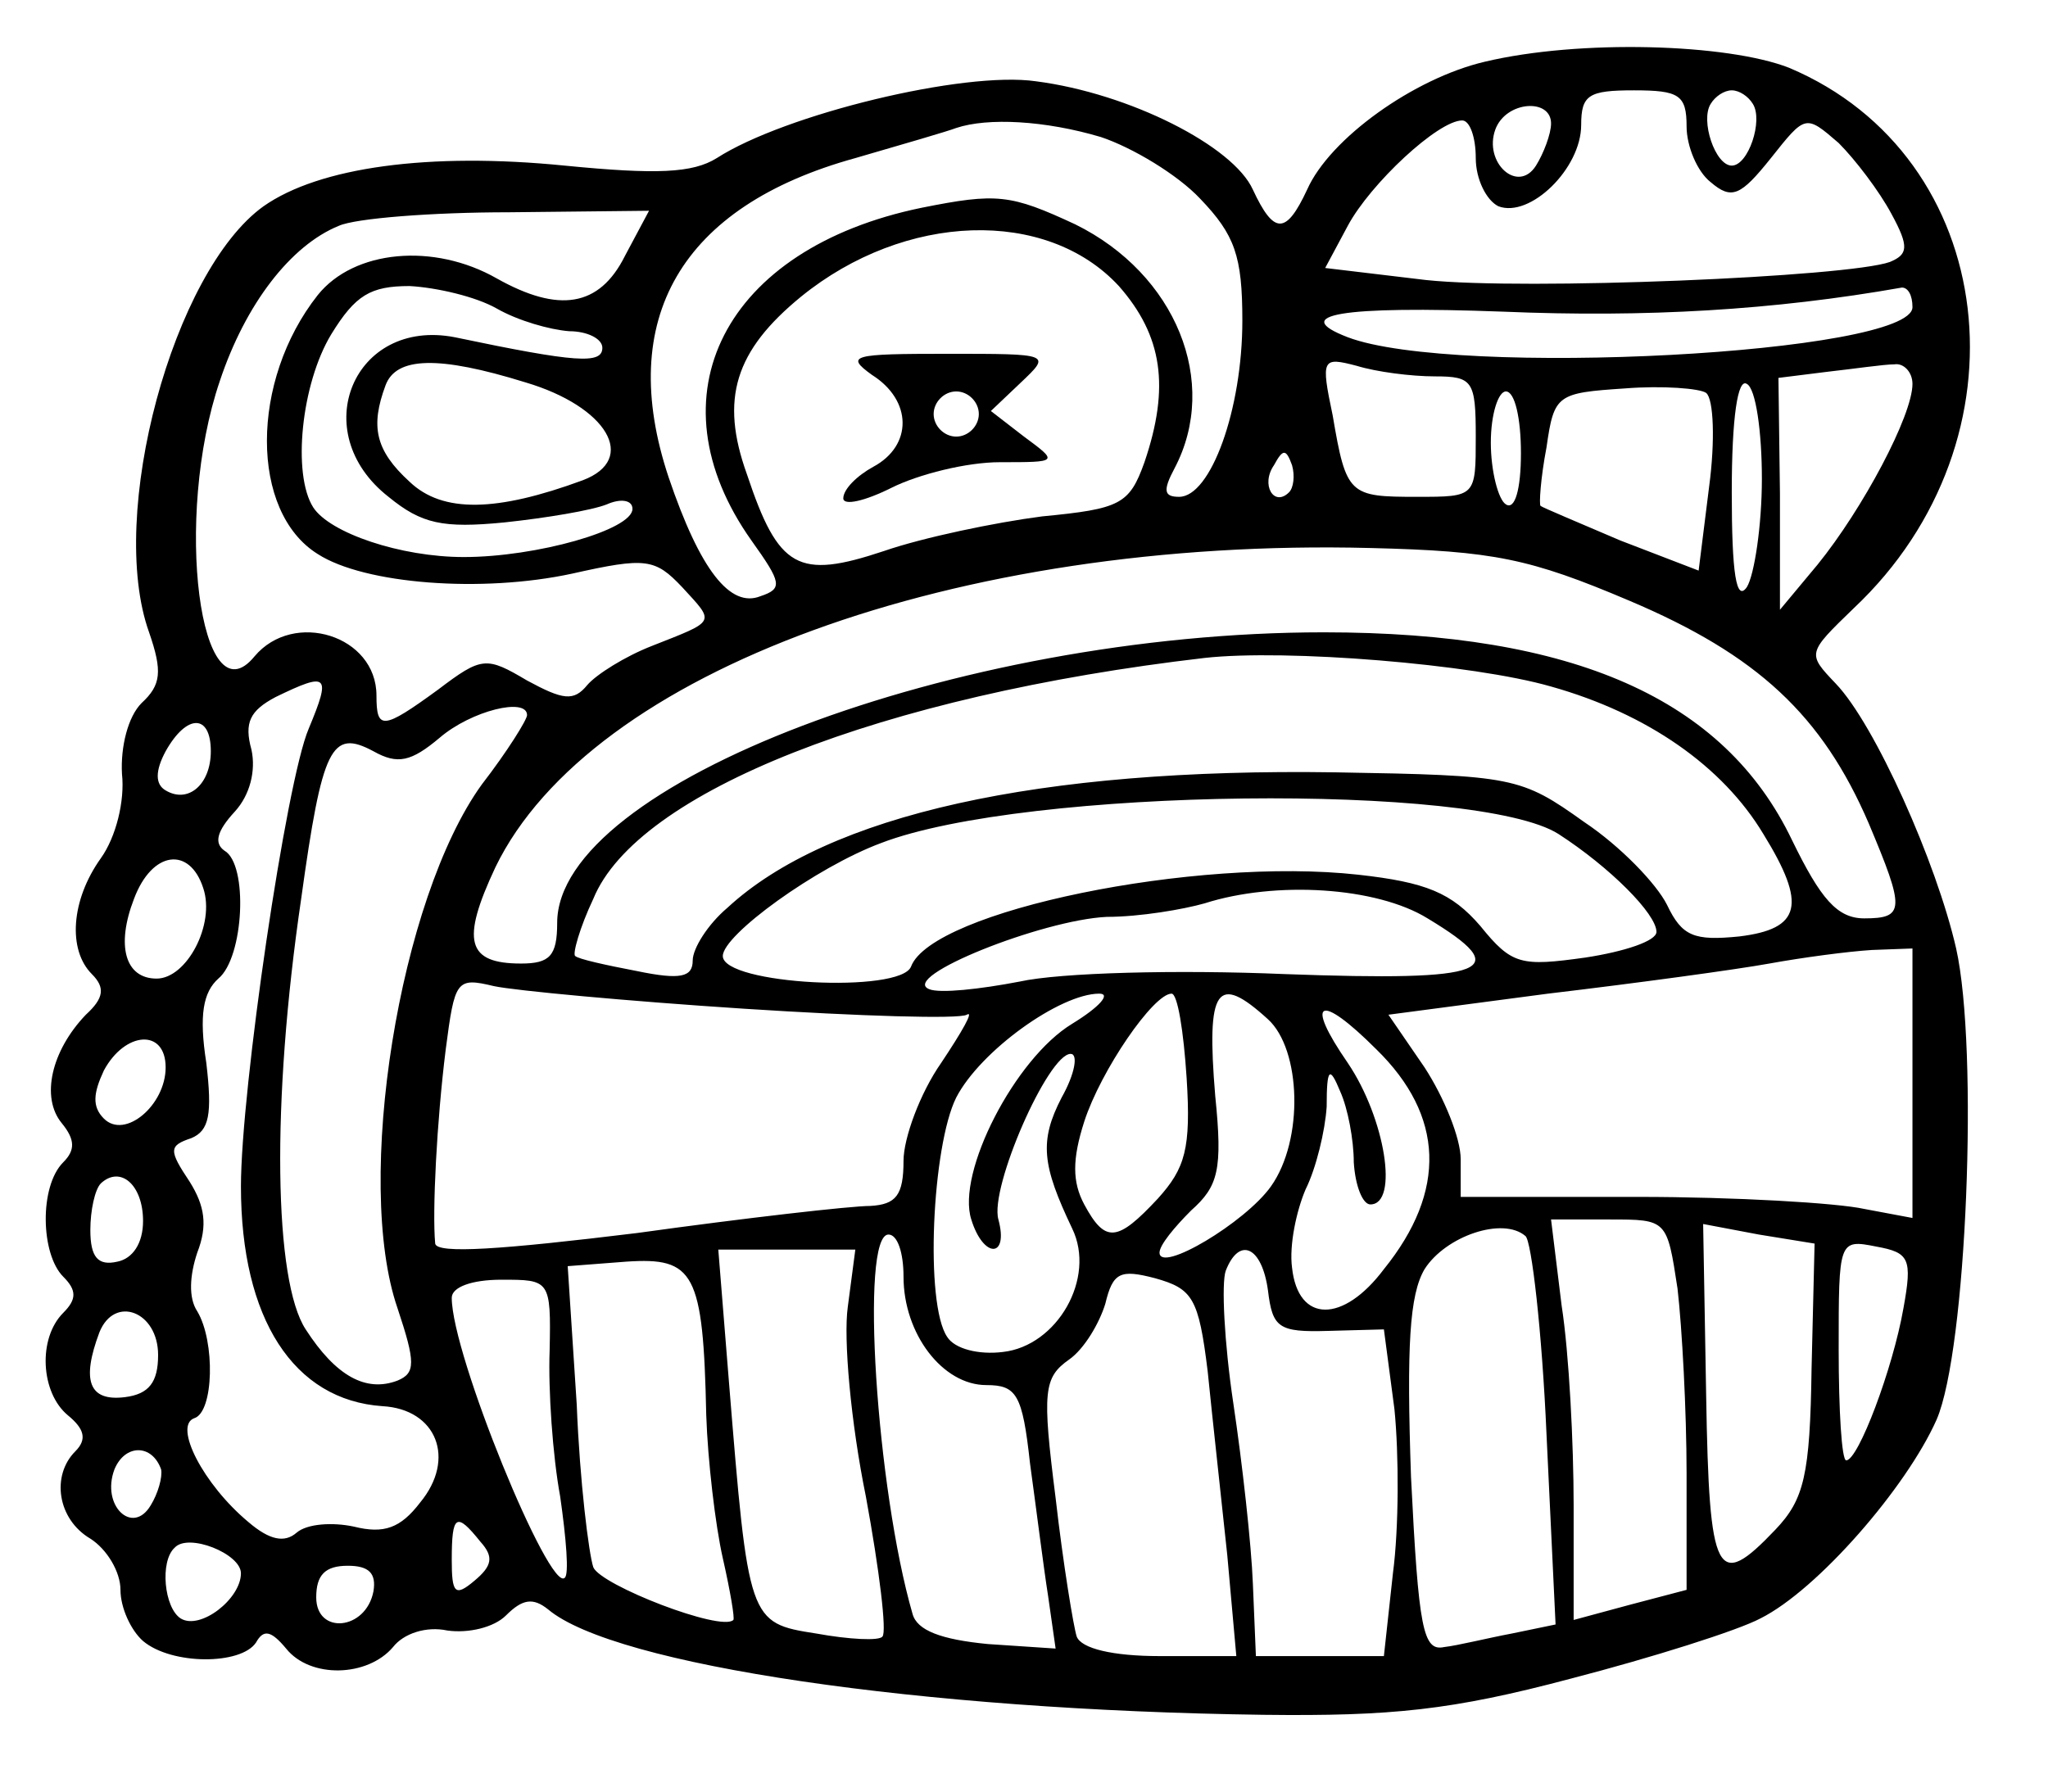 <?xml version="1.0" standalone="no"?>
<!DOCTYPE svg PUBLIC "-//W3C//DTD SVG 20010904//EN"
 "http://www.w3.org/TR/2001/REC-SVG-20010904/DTD/svg10.dtd">
<svg version="1.0" xmlns="http://www.w3.org/2000/svg"
 width="136pt" height="119pt" viewBox="0 0 136 119"
 preserveAspectRatio="xMidYMid meet">
<g transform="translate(0,119) scale(0.1,-0.1)"
fill="#000000" stroke="none">
<path d="M986 1149 c-47 -11 -103 -51 -118 -85 -14 -30 -22 -30 -36 0 -13 29
-82 64 -144 72 -48 7 -167 -22 -212 -51 -16 -10 -40 -11 -101 -5 -90 9 -163
-1 -200 -27 -60 -43 -104 -205 -76 -283 9 -26 8 -35 -5 -47 -9 -9 -14 -29 -13
-47 2 -18 -4 -42 -14 -56 -20 -28 -22 -61 -6 -77 9 -9 8 -16 -4 -27 -23 -24
-30 -55 -16 -72 9 -11 9 -18 1 -26 -16 -16 -15 -61 0 -76 9 -9 9 -15 0 -24
-17 -17 -15 -53 3 -68 11 -9 13 -16 5 -24 -16 -16 -12 -45 10 -58 11 -7 20
-22 20 -34 0 -12 7 -27 15 -34 19 -16 65 -16 75 -1 5 9 10 8 20 -4 16 -20 54
-19 71 1 7 9 22 14 36 11 14 -2 31 2 39 10 11 11 18 12 28 4 44 -37 247 -67
475 -70 85 -1 125 3 204 24 54 14 111 32 126 40 38 19 97 87 117 132 20 46 28
246 13 313 -13 57 -54 149 -80 176 -19 20 -19 20 12 50 119 112 97 300 -43
359 -41 16 -139 19 -202 4z m134 -43 c0 -13 7 -30 16 -37 14 -12 20 -9 40 16
23 29 23 29 45 10 11 -11 27 -32 35 -47 12 -22 11 -27 -1 -32 -28 -10 -242
-19 -308 -12 l-67 8 15 28 c15 28 60 70 76 70 5 0 9 -11 9 -25 0 -14 7 -28 15
-32 21 -8 55 25 55 54 0 20 5 23 35 23 30 0 35 -3 35 -24z m44 15 c7 -11 -3
-41 -14 -41 -11 0 -21 30 -14 41 3 5 9 9 14 9 5 0 11 -4 14 -9z m-134 -13 c0
-7 -5 -20 -10 -28 -12 -19 -35 2 -27 24 7 19 37 21 37 4z m-299 -9 c21 -7 51
-25 66 -41 23 -24 28 -38 28 -81 0 -59 -21 -117 -42 -117 -10 0 -11 4 -3 19
30 57 1 129 -66 162 -43 20 -52 21 -102 11 -131 -27 -181 -125 -113 -221 20
-28 21 -32 6 -37 -20 -8 -40 17 -61 79 -35 105 8 180 124 212 31 9 62 18 67
20 21 7 59 5 96 -6z m-316 -79 c-17 -34 -44 -38 -85 -15 -42 24 -95 19 -119
-11 -45 -57 -45 -144 0 -172 31 -20 109 -26 169 -13 49 11 55 10 73 -9 22 -24
23 -22 -20 -39 -18 -7 -37 -19 -43 -26 -9 -11 -16 -10 -40 3 -27 16 -30 16
-59 -6 -37 -27 -41 -27 -41 -4 0 40 -55 57 -81 26 -36 -44 -54 92 -23 183 17
51 47 90 79 103 11 5 62 9 113 9 l93 1 -16 -30z m328 -20 c29 -33 34 -67 17
-117 -10 -28 -16 -31 -68 -36 -31 -4 -79 -14 -105 -23 -57 -19 -70 -12 -91 51
-18 50 -8 82 36 118 69 56 163 59 211 7z m-413 -15 c14 -8 35 -14 48 -15 12 0
22 -5 22 -11 0 -11 -17 -10 -98 7 -67 13 -99 -63 -44 -106 22 -18 36 -21 77
-17 28 3 58 8 68 12 9 4 17 3 17 -3 0 -14 -64 -32 -112 -32 -42 0 -89 16 -100
33 -14 22 -8 82 12 115 16 26 26 32 52 32 18 -1 44 -7 58 -15z m940 1 c0 -31
-304 -47 -375 -20 -39 15 -5 21 103 17 95 -4 180 1 265 16 4 0 7 -5 7 -13z
m-921 -50 c54 -16 75 -51 38 -65 -57 -21 -93 -22 -115 -1 -23 21 -26 37 -16
64 7 19 35 20 93 2z m604 4 c25 0 27 -3 27 -40 0 -40 0 -40 -39 -40 -45 0 -47
1 -56 54 -8 38 -7 39 16 33 13 -4 36 -7 52 -7z m317 -5 c0 -21 -33 -83 -63
-120 l-25 -30 0 77 -1 77 32 4 c18 2 38 5 45 5 6 1 12 -5 12 -13z m-135 -68
l-7 -56 -52 20 c-28 12 -52 22 -53 23 -1 1 0 18 4 39 5 35 7 36 52 39 25 2 50
0 54 -3 5 -4 6 -32 2 -62z m35 5 c0 -31 -5 -64 -10 -72 -7 -10 -10 9 -10 63 0
50 4 76 10 72 6 -3 10 -32 10 -63z m-160 17 c0 -24 -4 -38 -10 -34 -5 3 -10
22 -10 41 0 19 5 34 10 34 6 0 10 -18 10 -41z m-154 -26 c-10 -10 -19 5 -10
18 6 11 8 11 12 0 2 -7 1 -15 -2 -18z m226 -72 c85 -36 128 -76 159 -148 24
-57 24 -63 -3 -63 -18 0 -29 13 -48 52 -45 94 -145 138 -311 138 -244 0 -509
-101 -509 -193 0 -22 -5 -27 -24 -27 -36 0 -40 15 -17 64 63 130 306 219 581
212 82 -2 106 -7 172 -35z m-52 -57 c64 -18 114 -53 141 -98 29 -47 25 -63
-16 -68 -30 -3 -38 0 -48 21 -7 14 -31 39 -55 55 -42 30 -47 31 -165 33 -197
3 -337 -28 -404 -90 -13 -11 -23 -27 -23 -35 0 -11 -8 -13 -37 -7 -21 4 -39 8
-41 10 -2 1 3 19 12 38 29 71 191 135 406 160 54 6 178 -4 230 -19z m-825 -28
c-15 -35 -45 -240 -45 -304 0 -88 35 -142 94 -146 36 -2 49 -35 25 -64 -13
-17 -24 -21 -44 -16 -14 3 -31 2 -38 -4 -8 -7 -18 -5 -32 7 -30 25 -50 64 -36
69 13 4 14 51 2 71 -6 9 -5 24 0 39 7 18 5 31 -5 47 -14 21 -14 24 1 29 12 5
14 16 10 50 -5 32 -2 47 8 56 17 14 20 76 4 85 -7 5 -5 13 7 26 10 11 14 27
11 41 -5 18 -1 26 16 35 35 17 37 15 22 -21z m145 9 c0 -3 -13 -24 -30 -46
-55 -76 -85 -264 -56 -348 12 -36 12 -43 0 -48 -21 -8 -41 3 -61 34 -21 32
-23 150 -3 286 14 101 20 113 48 98 16 -9 25 -7 44 9 21 18 58 27 58 15z
m-210 -24 c0 -22 -15 -35 -30 -26 -7 4 -7 13 0 26 14 25 30 25 30 0z m895 -55
c34 -22 65 -53 65 -65 0 -6 -21 -13 -47 -17 -43 -6 -49 -5 -70 21 -19 22 -36
29 -81 34 -108 12 -283 -24 -297 -61 -7 -18 -125 -12 -125 7 0 14 62 59 105
75 96 37 397 40 450 6z m-900 -36 c8 -24 -11 -60 -31 -60 -21 0 -27 22 -15 53
12 32 37 35 46 7z m813 -20 c58 -35 42 -42 -95 -37 -71 3 -149 1 -176 -5 -26
-5 -53 -8 -60 -5 -20 8 75 46 118 48 22 0 51 5 65 9 47 15 114 11 148 -10z
m322 -110 l0 -89 -32 6 c-18 4 -86 8 -150 8 l-118 0 0 25 c0 14 -11 41 -24 61
l-24 35 106 14 c59 7 125 16 147 20 22 4 52 8 68 9 l27 1 0 -90z m-776 50 c77
-5 143 -7 148 -4 5 3 -3 -11 -17 -32 -14 -20 -25 -50 -25 -65 0 -23 -5 -29
-22 -30 -13 0 -83 -8 -155 -18 -90 -11 -133 -14 -134 -7 -2 21 1 81 7 129 6
46 7 48 32 42 14 -3 89 -10 166 -15z m218 -10 c-38 -23 -77 -99 -67 -130 8
-26 25 -26 18 0 -6 21 33 110 48 110 5 0 3 -13 -6 -29 -15 -29 -13 -45 7 -87
16 -33 -10 -78 -46 -82 -16 -2 -32 2 -37 10 -15 22 -10 127 6 159 16 31 69 69
95 69 8 0 0 -9 -18 -20z m76 -36 c3 -47 -1 -60 -19 -80 -27 -29 -35 -30 -49
-4 -8 15 -8 30 0 55 11 34 46 85 58 85 4 0 8 -25 10 -56z m54 39 c22 -20 24
-80 2 -111 -17 -24 -74 -58 -74 -44 0 5 10 17 21 28 18 16 21 27 16 76 -6 72
1 82 35 51z m72 -20 c45 -44 47 -94 5 -146 -27 -36 -57 -36 -61 1 -2 15 3 38
9 52 7 14 13 39 14 55 0 26 2 27 9 10 5 -11 9 -32 9 -47 1 -16 6 -28 11 -28
19 0 10 57 -15 94 -29 42 -19 47 19 9z m-804 -12 c0 -25 -27 -48 -41 -34 -8 8
-7 17 0 32 14 26 41 28 41 2z m-15 -102 c0 -15 -7 -25 -17 -27 -13 -3 -18 3
-18 21 0 13 3 27 7 31 13 12 28 -1 28 -25z m932 -142 l6 -126 -29 -6 c-16 -3
-36 -8 -45 -9 -14 -3 -17 12 -22 113 -3 87 -1 121 9 138 14 22 52 35 67 22 4
-3 11 -63 14 -132z m87 97 c3 -26 6 -81 6 -123 l0 -77 -38 -10 -37 -10 0 76
c0 41 -3 101 -8 133 l-7 57 39 0 c38 0 38 0 45 -46z m89 -53 c-1 -71 -5 -87
-24 -107 -39 -41 -44 -32 -46 89 l-2 114 37 -7 37 -6 -2 -83z m-603 61 c0 -38
26 -72 55 -72 20 0 24 -6 29 -52 4 -29 9 -69 12 -88 l5 -35 -45 3 c-31 3 -47
9 -50 20 -24 83 -35 252 -16 252 6 0 10 -12 10 -28z m664 -21 c-7 -40 -30
-101 -38 -101 -3 0 -5 33 -5 74 0 72 0 73 25 68 22 -4 24 -8 18 -41z m-795
-71 c1 -30 6 -73 11 -95 5 -22 8 -40 7 -41 -8 -8 -88 23 -93 35 -3 9 -9 57
-11 108 l-6 92 39 3 c45 3 51 -7 53 -102z m94 72 c-3 -21 2 -77 12 -126 9 -49
14 -90 11 -93 -2 -3 -22 -2 -44 2 -45 7 -45 8 -58 168 l-7 87 46 0 45 0 -5
-38z m279 11 c3 -25 7 -28 40 -27 l37 1 7 -53 c3 -30 3 -79 -1 -109 l-6 -55
-43 0 -42 0 -2 48 c-1 26 -7 80 -13 120 -6 40 -8 80 -5 88 9 23 24 16 28 -13z
m-40 -54 c3 -30 9 -84 13 -122 l6 -67 -51 0 c-31 0 -52 5 -55 13 -2 6 -9 48
-14 92 -9 71 -8 80 9 92 10 7 20 24 24 37 5 21 10 23 33 17 25 -7 29 -13 35
-62z m-437 14 c-1 -26 2 -70 7 -97 4 -28 6 -52 3 -54 -10 -10 -75 148 -75 186
0 7 13 12 33 12 32 0 33 0 32 -47z m-260 -3 c0 -18 -6 -26 -22 -28 -24 -3 -29
11 -17 43 10 25 39 14 39 -15z m2 -76 c1 -5 -2 -16 -7 -24 -12 -20 -33 0 -24
24 7 17 25 17 31 0z m212 -48 c9 -10 8 -16 -4 -26 -13 -11 -15 -8 -15 14 0 30
3 32 19 12z m-159 -21 c0 -17 -27 -38 -40 -30 -11 7 -14 38 -4 47 9 10 44 -4
44 -17z m88 -12 c-5 -26 -38 -29 -38 -4 0 15 6 21 21 21 14 0 19 -5 17 -17z"/>
<path d="M579 941 c27 -17 27 -47 1 -61 -11 -6 -20 -15 -20 -21 0 -5 14 -2 32
7 18 9 50 17 72 17 39 0 39 0 16 17 l-22 17 20 19 c20 19 20 19 -49 19 -63 0
-68 -1 -50 -14z m71 -26 c0 -8 -7 -15 -15 -15 -8 0 -15 7 -15 15 0 8 7 15 15
15 8 0 15 -7 15 -15z"/>
</g>
</svg>
